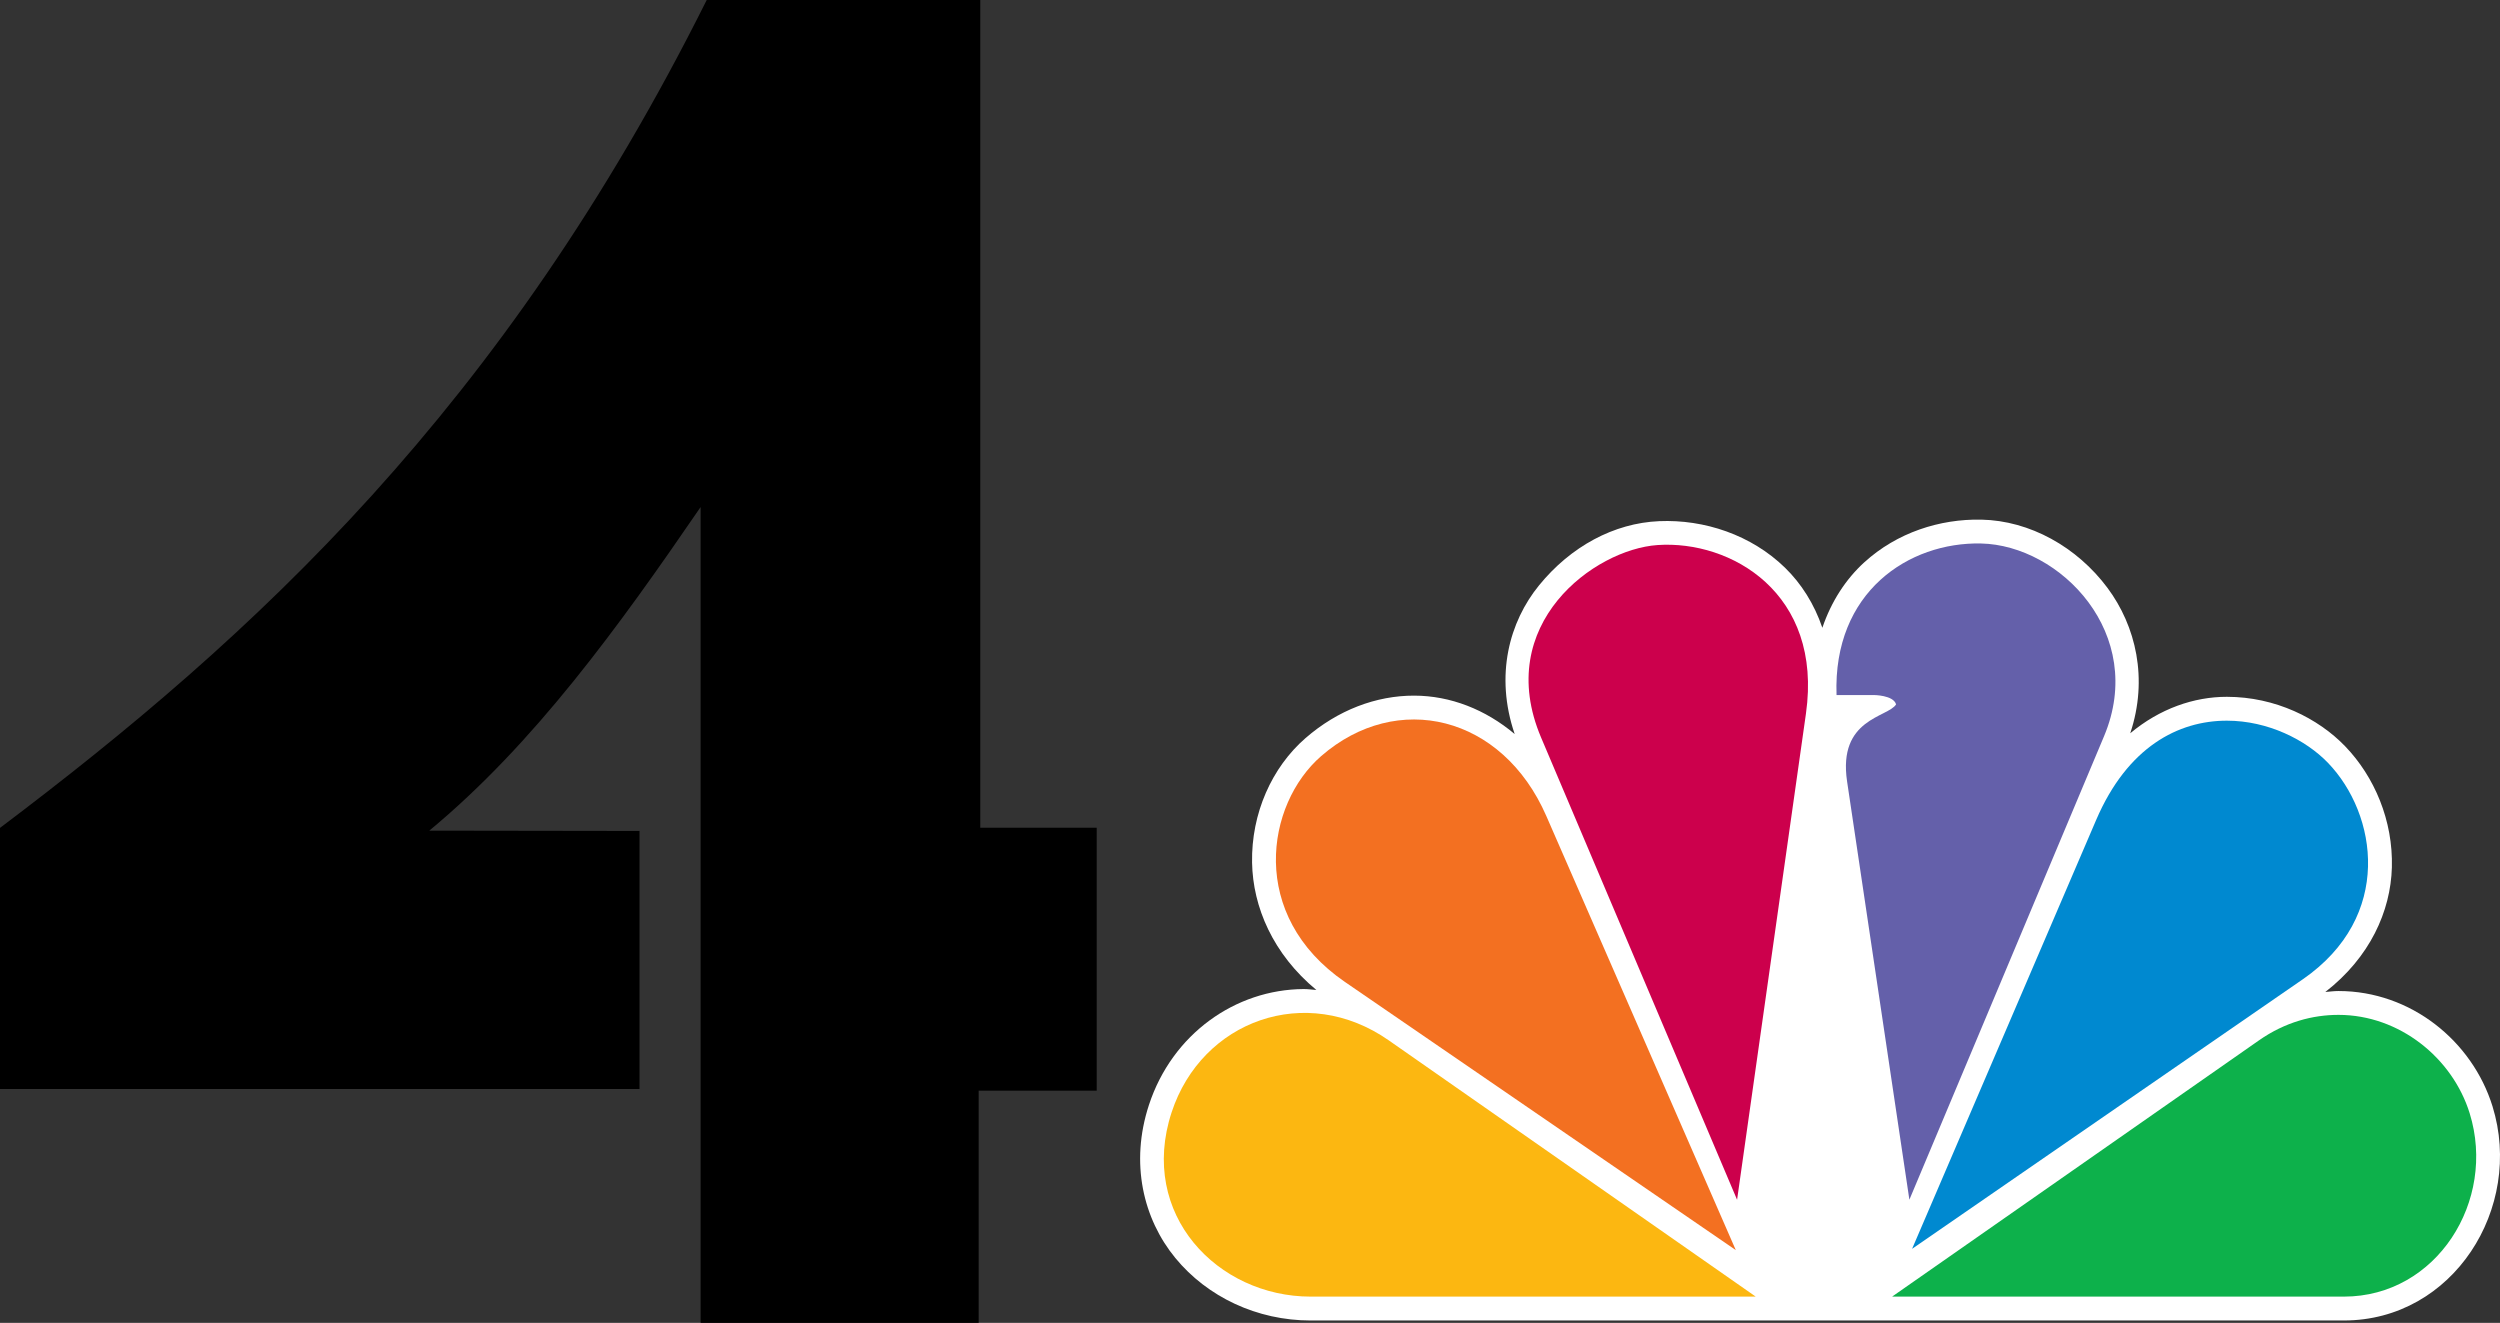 <?xml version="1.0" encoding="UTF-8" standalone="no"?>
<svg
   xmlns:dc="http://purl.org/dc/elements/1.1/"
   xmlns:cc="http://creativecommons.org/ns#"
   xmlns:rdf="http://www.w3.org/1999/02/22-rdf-syntax-ns#"
   xmlns:svg="http://www.w3.org/2000/svg"
   xmlns="http://www.w3.org/2000/svg"
   xmlns:sodipodi="http://sodipodi.sourceforge.net/DTD/sodipodi-0.dtd"
   xmlns:inkscape="http://www.inkscape.org/namespaces/inkscape"
   inkscape:version="1.0 (4035a4f, 2020-05-01)"
   height="750.451"
   width="1418.202"
   sodipodi:docname="Channel 4 San Fierro (1987-1991).svg"
   xml:space="preserve"
   viewBox="0 0 1418.202 750.451"
   y="0px"
   x="0px"
   id="Layer_1"
   version="1.1"><rect x="0" y="0" width="1418.202" height="750.451" fill="#333333" stroke="none"/><defs
   id="defs14" /><sodipodi:namedview
   inkscape:current-layer="Layer_1"
   inkscape:window-maximized="0"
   inkscape:window-y="0"
   inkscape:window-x="0"
   inkscape:cy="326.39848"
   inkscape:cx="875.58909"
   inkscape:zoom="0.45639222"
   inkscape:pagecheckerboard="true"
   showgrid="false"
   id="namedview12"
   inkscape:window-height="900"
   inkscape:window-width="1440"
   inkscape:pageshadow="2"
   inkscape:pageopacity="0"
   guidetolerance="10"
   gridtolerance="10"
   objecttolerance="10"
   borderopacity="1"
   bordercolor="#666666"
   pagecolor="#ffffff" />
<path
   d="M 362.775,471.381 V 617.763 H 0 V 469.648 C 144.069,361.008 285.461,231.302 400.909,0 H 556.092 V 469.558 H 622.14 V 618.716 H 555.177 V 750.451 H 397.442 V 287.646 C 350.86,355.649 303.055,421.887 243.535,471.201 Z"
   id="path3000_00000076571369739577963840000018286599456861159304_" />
<g
   id="g7557"
   transform="matrix(5.143,0,0,5.143,485.399,66.136)"><path
     sodipodi:nodetypes="ccccccccccccccccccccccccc"
     id="path7526"
     d="m 111.256,49.162 c -2.035,1.856 -3.639,4.307 -4.628,7.223 -0.898,-2.636 -2.324,-4.874 -4.113,-6.62 -3.716,-3.626 -8.913,-5.354 -13.892,-5.14 -4.979,0.214 -9.747,2.783 -13.246,7.082 -3.262,4.007 -4.897,9.903 -2.687,16.397 -3.225,-2.712 -7.087,-4.227 -11.083,-4.235 -4.183,-0.008 -8.418,1.579 -11.993,4.69 -3.701,3.221 -5.985,8.287 -5.889,13.724 0.087,4.895 2.296,10.075 7.092,14.054 -0.469,-0.035 -0.941,-0.105 -1.407,-0.102 -7.53,0.046 -14.495,4.958 -17.06,12.781 -2.106,6.42 -0.631,12.567 2.909,16.879 3.54,4.311 9.03,6.897 14.923,6.897 H 164.158 c 12.037,0 19.862,-12.403 16.388,-23.626 -2.229,-7.2 -9.015,-12.709 -16.974,-12.714 -0.48,-2.64e-4 -0.976,0.065 -1.467,0.106 4.913,-3.815 7.207,-8.893 7.342,-13.736 0.144,-5.167 -1.921,-10.012 -5.158,-13.371 -2.968,-3.079 -7.686,-5.451 -13.041,-5.451 -3.628,-3.97e-4 -7.388,1.292 -10.66,4.02 2.004,-6.002 0.621,-11.831 -2.509,-16.034 -3.365,-4.518 -8.568,-7.42 -13.911,-7.529 -4.584,-0.094 -9.312,1.425 -12.911,4.707 z"
     style="color:#000000;font-style:normal;font-variant:normal;font-weight:normal;font-stretch:normal;font-size:medium;line-height:normal;font-family:sans-serif;font-variant-ligatures:normal;font-variant-position:normal;font-variant-caps:normal;font-variant-numeric:normal;font-variant-alternates:normal;font-variant-east-asian:normal;font-feature-settings:normal;font-variation-settings:normal;text-indent:0;text-align:start;text-decoration:none;text-decoration-line:none;text-decoration-style:solid;text-decoration-color:#000000;letter-spacing:normal;word-spacing:normal;text-transform:none;writing-mode:lr-tb;direction:ltr;text-orientation:mixed;dominant-baseline:auto;baseline-shift:baseline;text-anchor:start;white-space:normal;shape-padding:0;shape-margin:0;inline-size:0;clip-rule:nonzero;display:inline;overflow:visible;visibility:visible;isolation:auto;mix-blend-mode:normal;color-interpolation:sRGB;color-interpolation-filters:linearRGB;solid-color:#000000;solid-opacity:1;vector-effect:none;fill:#ffffff;fill-opacity:1;fill-rule:nonzero;stroke:none;stroke-width:0.265;stroke-linecap:butt;stroke-linejoin:miter;stroke-miterlimit:4;stroke-dasharray:none;stroke-dashoffset:0;stroke-opacity:1;paint-order:markers stroke fill;color-rendering:auto;image-rendering:auto;shape-rendering:auto;text-rendering:auto;enable-background:accumulate;stop-color:#000000" /><path
     sodipodi:nodetypes="ccccc"
     id="path3115"
     d="M 53.971,95.453 97.081,125.029 76.178,77.142 C 71.33,66.034 59.713,63.257 51.341,70.543 c -6.099,5.308 -8.072,17.568 2.63,24.91 z"
     style="fill:#f37021;stroke:none;stroke-width:0.264" /><path
     sodipodi:nodetypes="ccccc"
     id="path3117"
     d="M 75.603,68.49 97.222,119.476 104.819,65.849 C 106.704,52.541 96.523,46.708 88.45,47.26 81.458,47.739 70.304,55.992 75.603,68.49 Z"
     style="fill:#cc004c;stroke:none;stroke-width:0.264" /><path
     sodipodi:nodetypes="cccccccc"
     id="path3119"
     d="m 108.193,63.804 4.088,-2e-6 c 0,0 2.183,0 2.48,1.03 -0.889,1.45 -6.443,1.531 -5.406,8.496 l 6.872,46.14 21.471,-51.12 c 4.736,-11.276 -4.823,-21.083 -13.585,-21.263 -7.919,-0.162 -16.331,5.309 -15.92,16.717 z"
     style="fill:#6460aa;stroke:none;stroke-width:0.264" /><path
     sodipodi:nodetypes="cccccc"
     id="path3121"
     d="m 116.525,124.889 43.097,-29.732 c 10.025,-6.916 8.232,-18.214 2.771,-23.88 -2.434,-2.526 -6.612,-4.645 -11.147,-4.645 -5.357,-5.96e-4 -10.959,2.896 -14.414,10.945 z"
     style="fill:#0089d0;stroke:none;stroke-width:0.264" /><path
     sodipodi:nodetypes="cccccc"
     id="path3123"
     d="m 114.323,130.159 h 49.834 c 10.224,0 16.862,-10.563 13.873,-20.216 -1.889,-6.102 -7.744,-10.856 -14.462,-10.86 -2.827,-0.002 -5.875,0.782 -8.773,2.806 z"
     style="fill:#0db14b;stroke:none;stroke-width:0.264" /><path
     sodipodi:nodetypes="ccccc"
     id="path3125"
     d="M 99.279,130.159 58.796,101.889 c -9.114,-6.365 -20.621,-2.192 -23.946,7.946 -3.696,11.27 5.097,20.324 15.331,20.324 z"
     style="fill:#fcb711;stroke:none;stroke-width:0.264" /></g></svg>
